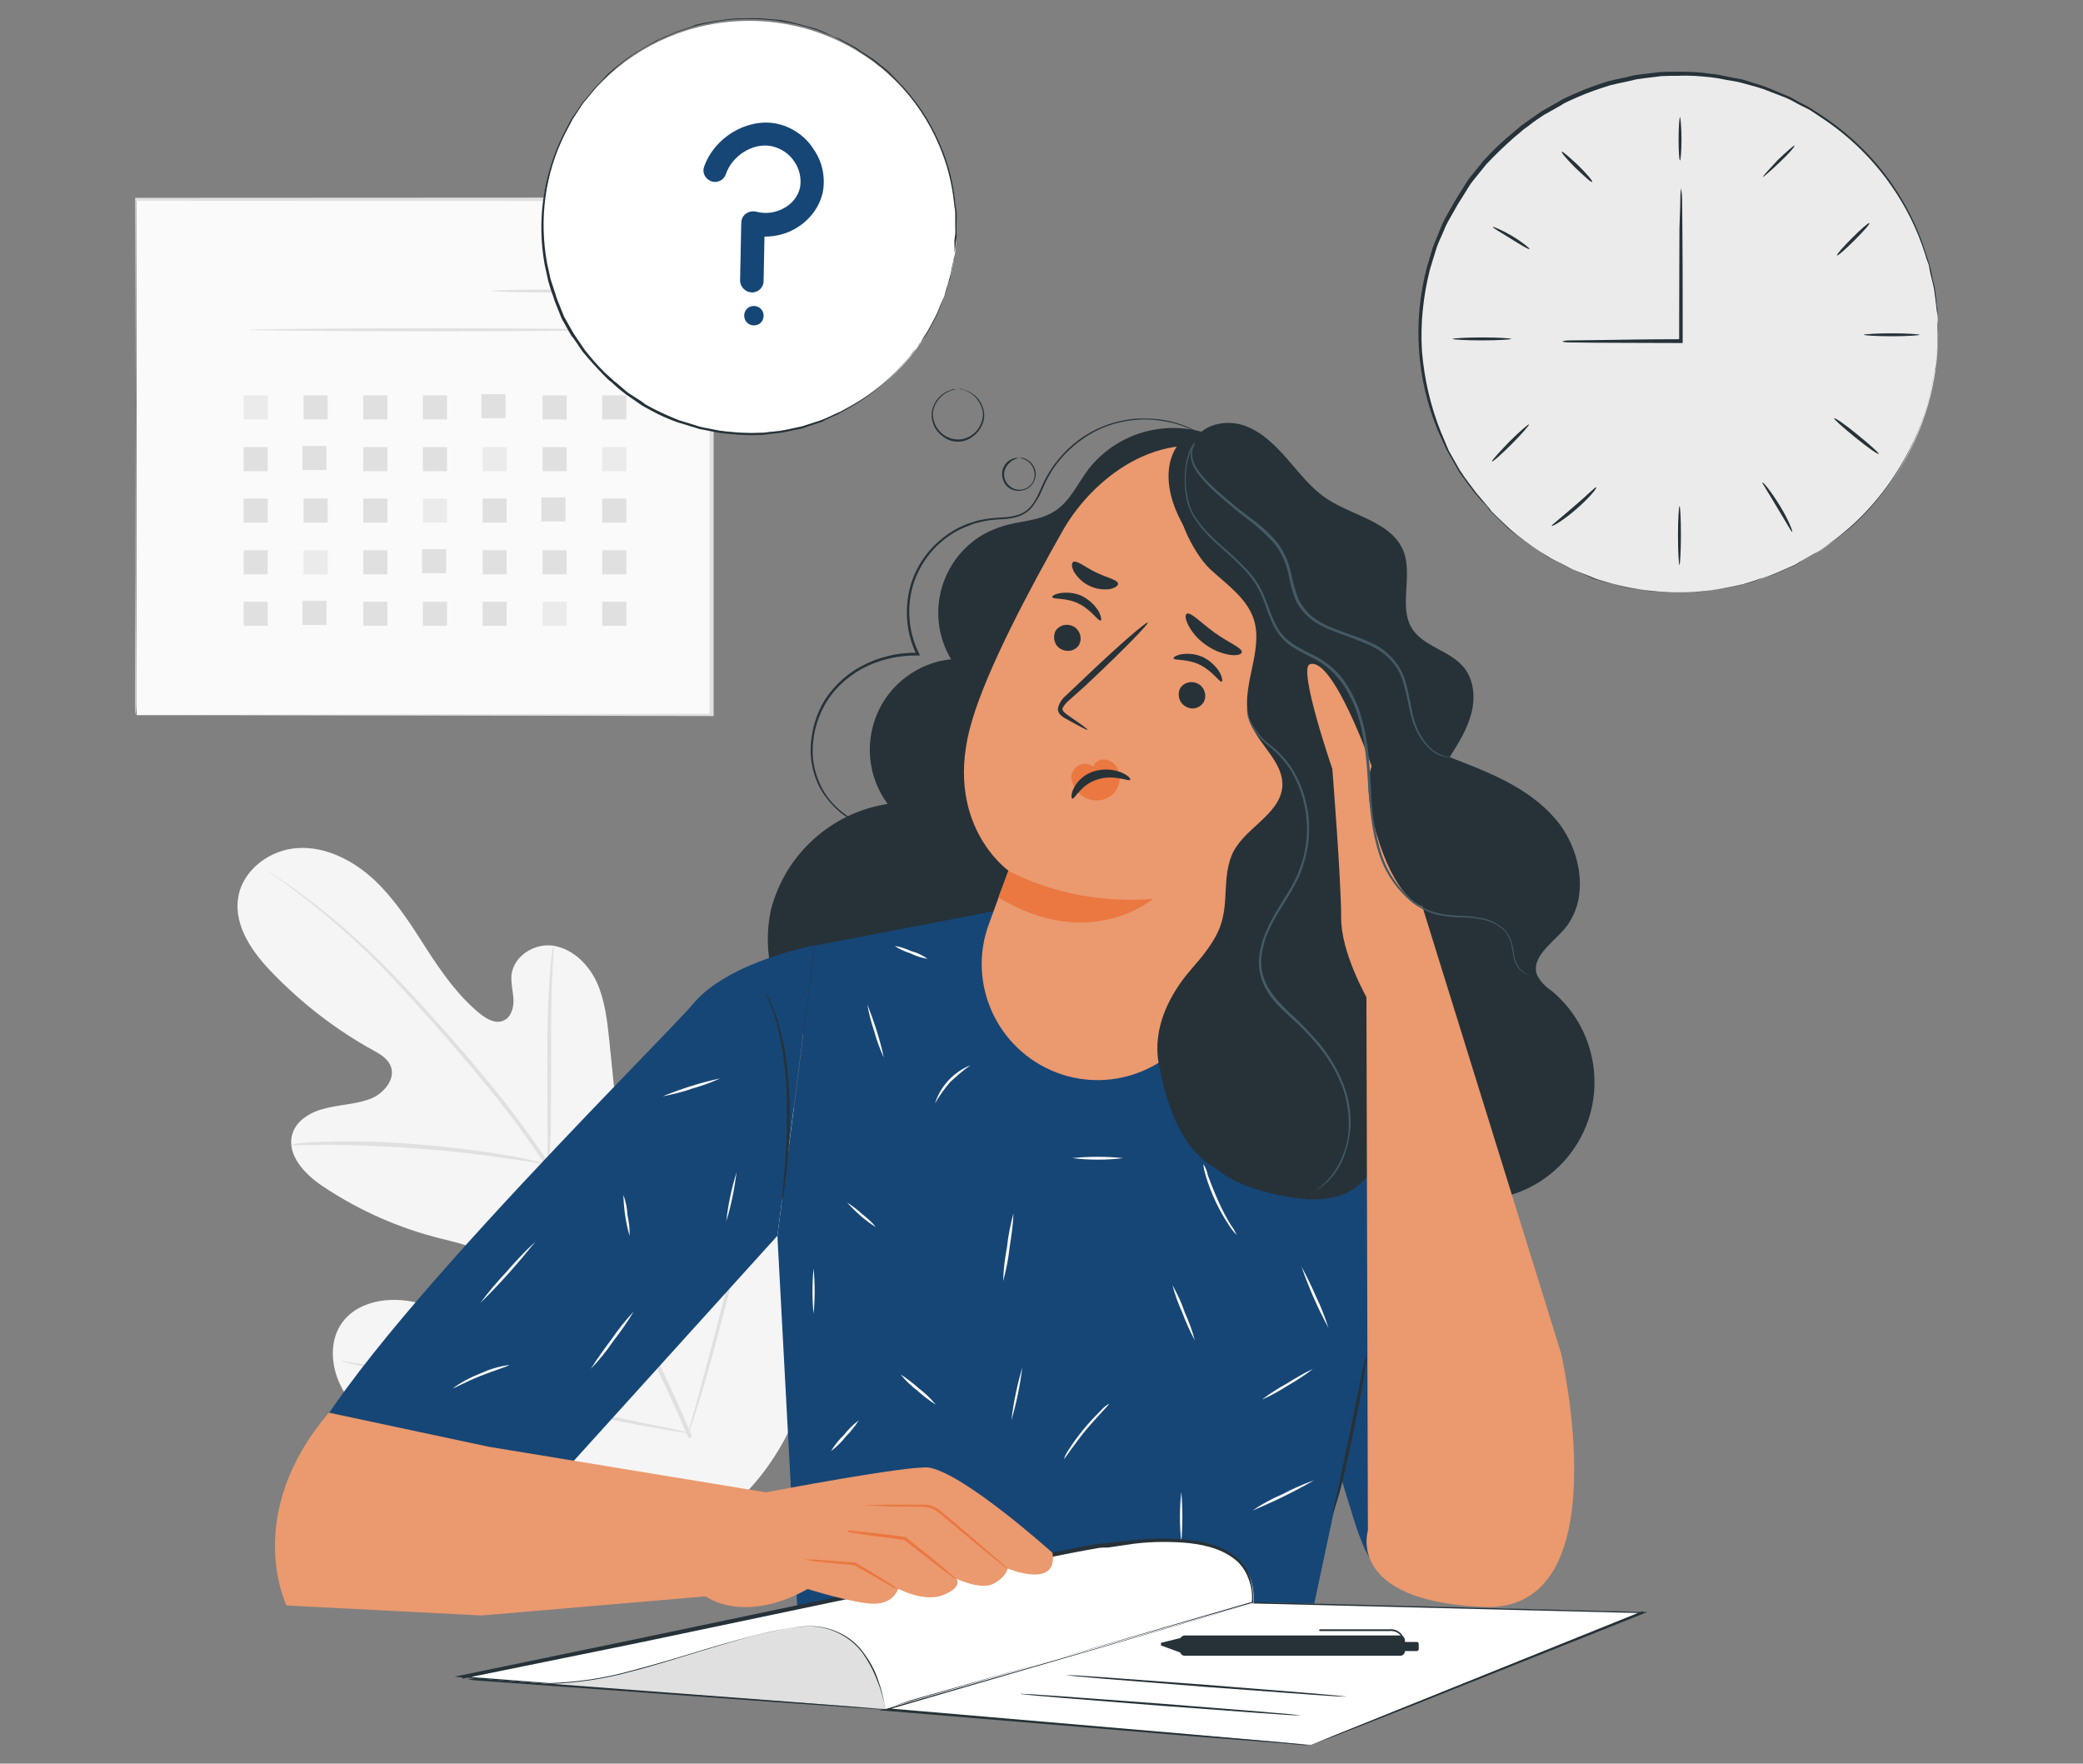 <?xml version="1.0" encoding="UTF-8"?> <!-- Generator: Adobe Illustrator 23.1.0, SVG Export Plug-In . SVG Version: 6.00 Build 0) --> <svg xmlns="http://www.w3.org/2000/svg" xmlns:xlink="http://www.w3.org/1999/xlink" id="Слой_1" x="0px" y="0px" viewBox="0 0 708.7 600" style="enable-background:new 0 0 708.7 600;" xml:space="preserve"><rect x="0" y="0" width="708.7" height="600" fill="#808080" stroke="none"/> <style type="text/css"> .st0{fill:#F5F5F5;} .st1{fill:#E0E0E0;} .st2{fill:#FAFAFA;} .st3{fill:#EBEBEB;} .st4{fill:#FFFFFF;} .st5{fill:#164676;} .st6{fill:#263238;} .st7{fill:#EB996E;} .st8{fill:#EB7741;} .st9{fill:#455A64;} </style> <g id="freepik--background-complete--inject-7"> <path class="st0" d="M248.4,513c-20.2,9.9-40.1,10.2-62.2,5.1c-22.1-5.1-42.4-17-59-32.6c-4.7-4.4-9.3-9.4-11.9-15.4 c-2.6-6-3-13.3,0.3-18.9c5.1-8.6,16.8-10.4,26.4-8c5.1,1.3,10,3.7,15.3,4s11.2-1.8,13-6.8c1.8-5-1.2-10.7-5.5-13.7s-9.7-4-14.7-5.3 c-14.2-3.5-27.8-9.5-40.1-17.7c-6.1-4-12.5-10.6-10.6-17.7c1.4-5.1,6.8-8,12-9.1c5.1-1.2,10.6-1.3,15.4-3.4c4.2-2,8-6.8,6-11.1 c-1-2.3-3.5-3.8-5.7-5c-12.7-7-24.1-15.8-34.2-26.2c-6.8-6.9-13.3-15.9-11.9-25.6c1.4-9.7,11-16.7,20.6-17.1 c9.5-0.5,18.9,4.4,26,11.1c7,6.7,12.3,15,17.5,23.2c5.3,8.2,11,16.3,18.5,22.3c2.2,1.7,5.1,3.3,7.7,2.1c2.5-1,3.5-4.3,3.4-7 c-0.1-2.7-0.9-5.6-0.7-8.4c0.7-6.7,8.1-11.2,14.6-10s11.7,6.4,14.5,12.5c2.7,6.1,3.5,12.9,4.2,19.7c1.3,12.4,2.5,24.9,3.8,37.3 c0.7,6.7,2.2,14.6,8.4,17.2c4.4,1.8,9.7,0,13.6-2.7c6.1-4.2,11.1-9.9,14.1-16.7c2.2-5.1,3.8-11.1,8.5-14c5.7-3.5,13.6-0.3,17.4,5.3 c3.8,5.5,3.8,12.7,4.8,19.3C283.3,439.7,280.3,485.2,248.4,513"></path> <path class="st1" d="M234.3,489.4c-9-21.1-19.3-41.8-30.7-61.7l-8.9-15.8c-2.9-5.2-5.7-10.3-8.9-15.1c-6-9.3-12.5-18.1-19.6-26.7 c-6.7-8.2-13.2-15.8-19.4-22.8c-6.3-7-12.1-13.4-17.7-19.2c-8.9-9-18.4-17.2-28.4-24.8c-3.5-2.7-6.4-4.7-8.2-6l-2.2-1.6 c-0.3-0.1-0.5-0.4-0.8-0.5c0.3,0.1,0.5,0.3,0.8,0.5l2.2,1.4c2,1.3,4.8,3.3,8.5,5.9c10.2,7.4,19.8,15.7,28.7,24.5 c5.7,5.6,11.6,12,17.9,19s12.9,14.6,19.6,22.8c7,8.6,13.6,17.5,19.7,26.7c3.1,4.8,6,10,9,15.1l8.9,15.8 c11.4,20,21.7,40.6,30.7,61.8"></path> <path class="st1" d="M186.3,393.2c0-2.1,0-4.8,0-8c0-7-0.1-16-0.1-26.4c0-10.3,0.3-19.6,0.8-26.4c0.3-3.4,0.5-6.1,0.8-8 c0-1,0.3-2,0.5-2.9c0.1,0.9,0.1,2,0,2.9c-0.1,1.8-0.3,4.6-0.4,8c-0.4,6.7-0.4,16-0.4,26.4c0,10.3,0,19.6-0.1,26.4 c-0.1,3.4-0.3,6.1-0.4,8c0,1-0.1,2-0.4,2.9C186.4,395.2,186.3,394.3,186.3,393.2z"></path> <path class="st1" d="M102.5,388.9c2.2-0.3,5.5-0.4,9.4-0.5c10.4-0.3,20.7,0.1,31.1,1c12.1,1,23.1,2.5,30.9,3.9c3.9,0.7,7,1.4,9.3,2 c1.2,0.3,2.2,0.5,3.3,0.9c-1.2,0-2.3-0.3-3.4-0.5c-2.2-0.4-5.3-0.9-9.3-1.4c-7.8-1.2-18.8-2.6-30.9-3.5 c-12.1-0.9-23.1-1.3-31.1-1.3c-3.9,0-7.2,0.1-9.4,0.1c-1.2,0.1-2.3,0.1-3.5,0C100.1,389.2,101.3,388.9,102.5,388.9z"></path> <path class="st1" d="M234.4,486.3l0.9-3.3c0.9-3,2.1-7.2,3.4-12.3c2.9-10.3,6.5-24.7,10.6-40.4c3.9-15.9,7.8-30.1,10.8-40.4 c1.6-5.1,2.9-9.3,3.8-12.1l1.2-3.3c0.1-0.4,0.3-0.8,0.5-1.2c0,0.4-0.1,0.8-0.3,1.2c-0.3,0.9-0.5,2-0.9,3.3c-0.9,3.1-2,7.2-3.4,12.3 c-2.9,10.3-6.5,24.7-10.6,40.6s-7.8,30.1-10.8,40.4c-1.6,5.1-2.9,9.3-3.8,12.1c-0.4,1.3-0.8,2.3-1.2,3.3c-0.1,0.4-0.3,0.8-0.5,1 C234.1,487,234.3,486.6,234.4,486.3z"></path> <path class="st1" d="M117.5,463.2l3.5,0.5c3,0.5,7.3,1.3,12.7,2.2c10.7,2,25.4,5.1,41.6,8.7c16.2,3.7,30.9,6.9,41.6,9.1l12.7,2.6 l3.4,0.8c0.4,0.1,0.8,0.1,1.2,0.4c-0.4,0-0.8,0-1.2-0.1l-3.5-0.5c-3-0.5-7.3-1.2-12.7-2.2c-10.7-2-25.4-5.1-41.6-8.7 c-16.2-3.7-30.9-6.9-41.6-9.1l-12.7-2.6l-3.4-0.8c-0.4,0-0.8-0.1-1.2-0.4C116.6,463,117.1,463,117.5,463.2z"></path> <rect x="46.5" y="67.9" class="st2" width="196" height="175.4"></rect> <path class="st1" d="M46.4,239.9c0-2.1,0-5.2,0-9.3c0-8.2-0.1-20.2-0.1-35.5c0-30.7-0.1-74.6-0.3-127.3v-0.5h0.4l196-0.1h0.4v0.5 c0,63.8,0,123.8,0,175.4v0.5h-0.5l-142.1-0.3l-39.9-0.1H49.8H47h-0.9c0,0,0.4,0,0.9,0h2.7h10.6l39.9-0.1l141.7-0.3l-0.5,0.5 c0-51.5,0-111.6,0-175.4l0.5,0.5l0,0L46,68.3l0.4-0.5c-0.1,52.7-0.3,96.4-0.3,127.1C46,210.2,46,222.3,46,230.5c0,4,0,7.3,0,9.4 s0,3.3,0,3.3S46.4,242,46.4,239.9z"></path> <path class="st1" d="M190.4,98.5c12.8,0,23.1,0.3,23.1,0.5c0,0.3-10.3,0.5-23.1,0.5s-23-0.3-23-0.5 C167.3,98.7,177.6,98.5,190.4,98.5z"></path> <path class="st1" d="M147.6,111.7c35,0,63.3,0.3,63.3,0.5s-28.3,0.5-63.3,0.5s-63.3-0.3-63.3-0.5S112.7,111.7,147.6,111.7z"></path> <rect x="204.9" y="134.5" class="st1" width="8.2" height="8.2"></rect> <rect x="184.6" y="134.5" class="st1" width="8.2" height="8.2"></rect> <rect x="163.8" y="134.1" class="st1" width="8.2" height="8.2"></rect> <rect x="143.9" y="134.5" class="st1" width="8.2" height="8.2"></rect> <rect x="123.6" y="134.5" class="st1" width="8.2" height="8.2"></rect> <rect x="103.3" y="134.5" class="st1" width="8.2" height="8.2"></rect> <rect x="82.9" y="134.5" class="st3" width="8.2" height="8.2"></rect> <rect x="204.9" y="152.1" class="st3" width="8.2" height="8.2"></rect> <rect x="184.6" y="152.1" class="st1" width="8.2" height="8.2"></rect> <rect x="164.2" y="152.1" class="st3" width="8.2" height="8.2"></rect> <rect x="143.9" y="152.1" class="st1" width="8.2" height="8.2"></rect> <rect x="123.6" y="152.1" class="st1" width="8.2" height="8.2"></rect> <rect x="102.9" y="151.7" class="st1" width="8.2" height="8.2"></rect> <rect x="82.9" y="152.1" class="st1" width="8.2" height="8.2"></rect> <rect x="204.9" y="169.6" class="st1" width="8.2" height="8.2"></rect> <rect x="184.2" y="169.2" class="st1" width="8.2" height="8.2"></rect> <rect x="164.2" y="169.6" class="st1" width="8.2" height="8.2"></rect> <rect x="143.9" y="169.6" class="st3" width="8.2" height="8.2"></rect> <rect x="123.6" y="169.6" class="st1" width="8.2" height="8.2"></rect> <rect x="103.3" y="169.6" class="st1" width="8.2" height="8.2"></rect> <rect x="82.9" y="169.6" class="st1" width="8.2" height="8.2"></rect> <rect x="204.9" y="187.2" class="st1" width="8.2" height="8.2"></rect> <rect x="184.6" y="187.2" class="st1" width="8.2" height="8.2"></rect> <rect x="164.2" y="187.2" class="st1" width="8.2" height="8.2"></rect> <rect x="143.6" y="186.8" class="st1" width="8.2" height="8.2"></rect> <rect x="123.6" y="187.2" class="st1" width="8.2" height="8.2"></rect> <rect x="103.3" y="187.2" class="st3" width="8.2" height="8.2"></rect> <rect x="82.9" y="187.2" class="st1" width="8.2" height="8.2"></rect> <rect x="204.9" y="204.7" class="st1" width="8.2" height="8.2"></rect> <rect x="184.6" y="204.7" class="st3" width="8.2" height="8.2"></rect> <rect x="164.2" y="204.7" class="st1" width="8.2" height="8.2"></rect> <rect x="143.9" y="204.7" class="st1" width="8.2" height="8.2"></rect> <rect x="123.6" y="204.7" class="st1" width="8.2" height="8.2"></rect> <rect x="102.9" y="204.4" class="st1" width="8.2" height="8.2"></rect> <rect x="82.9" y="204.7" class="st1" width="8.2" height="8.2"></rect> </g> <g id="freepik--speech-bubble--inject-7"> <ellipse class="st4" cx="254.9" cy="77.2" rx="70.6" ry="70.1"></ellipse> <path class="st5" d="M254,99c-1.3-0.7-2.2-2.1-2.2-3.5l0.4-19.7c0-2.2,1.8-3.9,4-3.9c0.4,0,0.7,0,1,0.1c3.3,0.9,6.8,0.4,9.7-1.3 c2.6-1.4,4.6-3.9,5.3-6.9c0.5-3-0.1-6.1-1.8-8.6c-1.8-2.9-4.7-4.8-8-5.5c-6.3-1.2-13.4,3.3-15.5,9.7c-0.8,2.1-3.1,3-5.1,2.2 c-1.8-0.8-2.9-2.7-2.3-4.7c3.4-10,14.4-16.7,24.4-14.9c5.3,1,10.2,4.3,13,8.9c3,4.3,4,9.7,3,14.7c-1.2,5.1-4.6,9.4-9,12 c-3.3,2-7,2.9-10.8,2.9l-0.3,15.1c0,2.2-1.8,3.9-4,3.9C255,99.4,254.5,99.3,254,99z"></path> <path class="st5" d="M256.5,104.1c1.8,0,3.3,1.4,3.3,3.3s-1.4,3.3-3.3,3.3c-1.8,0-3.3-1.4-3.3-3.3S254.6,104.1,256.5,104.1z"></path> <path class="st6" d="M325.1,132.4c-0.3,0-0.4,0-0.7,0c-0.3,0-0.7,0.1-0.9,0.3c-3.3,1-5.7,3.7-6.4,7c-0.3,1.6-0.1,3.1,0.5,4.7 s1.7,3,3.1,4c3,2.5,7.4,2.5,10.4,0c1.4-1,2.5-2.5,3.1-4c0.7-1.4,0.8-3.1,0.5-4.7c-0.7-3.4-3.1-6-6.4-7c-0.3-0.1-0.7-0.1-0.9-0.3 c-0.3,0-0.4-0.1-0.7-0.1c-0.4,0-0.5,0-0.5,0c0.7,0.1,1.4,0.3,2.1,0.5c1.8,0.7,3.4,1.8,4.4,3.4c0.8,1,1.3,2.2,1.6,3.5 c0.3,1.4,0.1,3-0.5,4.3c-0.9,2.3-2.6,4-5,5c-4.3,1.6-9.1-0.7-10.8-5c-0.5-1.3-0.8-2.9-0.5-4.3c0.3-1.3,0.8-2.5,1.6-3.5 c1.2-1.6,2.6-2.6,4.4-3.3c1.3-0.5,2.1-0.5,2.1-0.5C325.6,132.4,325.3,132.4,325.1,132.4z"></path> <path class="st6" d="M345,155.9c-1.2,0.4-2.3,1-3,2.1c-0.5,0.7-0.9,1.6-1,2.3c-0.1,1-0.1,2.1,0.3,3c0.5,1.6,1.8,2.9,3.4,3.4 c3,1,6.3-0.5,7.3-3.4c0.4-0.9,0.5-2,0.3-3c-0.4-2.1-2.1-3.9-4-4.4c-0.4-0.1-0.9-0.3-1.3-0.1c0,0,0.5,0.1,1.3,0.4 c1.2,0.4,2.1,1.2,2.7,2.1c1,1.4,1.3,3.3,0.7,5c-0.5,1.4-1.7,2.5-3,3c-2.7,1-5.6-0.4-6.7-3c-0.7-1.6-0.4-3.5,0.7-5 c0.7-0.9,1.6-1.7,2.7-2.1c0.8-0.3,1.3-0.4,1.3-0.4C346,155.8,345.4,155.8,345,155.9z"></path> <path class="st6" d="M324.8,85.8c0.1-0.7,0.3-1.8,0.4-3.3c0.1-0.8,0.3-1.6,0.3-2.5c0-0.9,0-2,0-3c0-1,0-2.2,0-3.5 c0-0.7,0-1.3-0.1-2c-0.1-0.7-0.3-1.3-0.3-2.1c-0.7-6.8-2.3-13.4-5-19.7c-3.5-8.4-8.5-15.9-14.9-22.4l-2.6-2.7c-0.9-0.9-2-1.7-3-2.5 l-1.6-1.3c-0.5-0.4-1-0.8-1.7-1.2l-3.4-2.2l-1.7-1.2l-1.8-1l-3.8-2c-1.3-0.5-2.6-1-3.9-1.7l-2-0.9c-0.4-0.1-0.7-0.3-1-0.4l-1-0.4 C274.8,9,272,8.2,269,7.5c-1.4-0.3-3-0.7-4.6-0.8l-4.7-0.4c-0.8-0.1-1.6-0.1-2.3-0.1H255c-1.7,0.1-3.3,0-5,0.1 c-3.3,0.3-6.5,0.8-9.8,1.4l-2.5,0.5l-1.2,0.3L235.4,9l-5,1.7c-1.6,0.7-3.1,1.3-4.7,2c-0.8,0.4-1.6,0.7-2.3,1l-2.2,1.3 c-3.1,1.7-6,3.5-8.9,5.6l-4.2,3.4l-1,0.9l-0.9,0.9l-1.8,2l-2,2l-1.7,2.1l-1.7,2.1l-0.9,1l-0.8,1.2c-1,1.6-2.1,3-3.1,4.6l-2.6,5 c-6.8,13.7-9,29.2-6.3,44.2l1.2,5.5c0.5,1.8,1,3.5,1.7,5.3l0.4,1.3l0.5,1.3l1,2.5l1,2.5l1.3,2.3l1.3,2.3l0.7,1.2l0.8,1l3,4.4 c2.2,2.7,4.6,5.3,7,7.8l1.8,1.8c0.7,0.5,1.3,1,2,1.7c1.3,1.2,2.6,2.2,4,3.3l4.2,2.9l1,0.7c0.4,0.3,0.8,0.4,1.2,0.7l2.2,1.2 c2.9,1.6,5.9,2.9,9,4c1.6,0.5,3.1,0.9,4.6,1.4l2.3,0.7c0.7,0.3,1.6,0.3,2.3,0.5l4.6,0.9c1.6,0.3,3.1,0.3,4.6,0.5c3,0.3,6,0.4,9,0.3 h1c0.4,0,0.8-0.1,1-0.1l2.2-0.3c1.4-0.1,2.9-0.3,4.3-0.5l4.2-0.9l2.1-0.4l2-0.7l3.9-1.3c0.7-0.1,1.3-0.4,1.8-0.8l1.8-0.8 c1.2-0.7,2.5-1,3.5-1.7l3.3-1.8c7.8-4.4,14.9-10.4,20.5-17.5c0.7-0.8,1.3-1.6,1.8-2.2c0.5-0.8,1.2-1.6,1.7-2.3l1.6-2.2 c0.3-0.4,0.5-0.8,0.8-1.2c0.3-0.4,0.4-0.8,0.7-1.2l2.3-4.3c0.7-1.4,1.2-2.7,1.7-4l0.8-2c0.3-0.7,0.5-1.2,0.7-1.8l1-3.3 c0.3-1,0.7-2,0.8-2.9c0.1-0.9,0.3-1.7,0.5-2.5c0.3-1.4,0.4-2.5,0.7-3.3c0.1-0.8,0.1-1.2,0.1-1.2s-0.1,0.4-0.3,1.2 c-0.1,0.8-0.4,1.8-0.7,3.3l-0.5,2.5c-0.3,0.9-0.5,1.8-0.8,2.9c-0.4,1-0.7,2.1-1,3.3c-0.1,0.7-0.4,1.2-0.7,1.8 c-0.3,0.7-0.5,1.2-0.8,1.8c-0.5,1.3-1,2.6-1.7,4l-2.3,4.3c-0.3,0.4-0.4,0.8-0.7,1.2c-0.3,0.4-0.5,0.8-0.8,1.2l-1.4,2.3 c-0.7,0.7-1,1.6-1.7,2.3s-1.2,1.4-1.8,2.2c-5.6,7-12.7,12.9-20.5,17.2l-3.3,1.8c-1.2,0.5-2.3,1-3.5,1.6l-1.8,0.8 c-0.7,0.3-1.2,0.5-1.8,0.7l-3.8,1.2l-2,0.7l-2.1,0.4l-4,0.9c-1.4,0.3-2.9,0.4-4.3,0.5l-2.2,0.3c-0.4,0.1-0.8,0.1-1,0.1h-1 c-3,0.1-6,0-8.9-0.3c-1.6-0.1-3-0.3-4.6-0.5l-4.6-0.9c-0.8-0.1-1.6-0.3-2.3-0.5l-2.2-0.7c-1.6-0.5-3-0.9-4.6-1.4 c-3-1.2-6-2.5-8.9-4l-2.2-1.2c-0.4-0.3-0.8-0.4-1-0.7l-1-0.7l-4.2-2.7c-1.3-1-2.6-2.2-3.9-3.3c-0.7-0.5-1.3-1-2-1.7l-2-1.8 c-2.5-2.5-4.8-5.1-6.9-7.8l-3-4.4l-0.8-1.2l-0.7-1.2l-1.3-2.3l-1.3-2.3l-1-2.5l-1-2.5l-0.5-1.3l-0.4-1.3l-1.7-5.2 c-0.4-1.8-0.8-3.7-1.2-5.5c-2.7-14.9-0.7-30.3,6.1-43.8l2.6-5l3-4.6c0.3-0.4,0.5-0.8,0.8-1.2l0.9-1l1.7-2.1l1.7-2.1l2-2l1.8-1.8 c0.4-0.3,0.7-0.7,0.9-0.9l1-0.9c1.3-1.2,2.7-2.3,4-3.4c2.9-2.1,5.7-3.9,8.9-5.6l2.2-1.2c0.7-0.4,1.6-0.7,2.3-1c1.6-0.7,3-1.4,4.7-2 l4.8-1.6l1.2-0.4l1.2-0.3l2.5-0.5c3.1-0.7,6.4-1.2,9.7-1.4c1.6-0.1,3.1-0.1,4.8-0.1h2.3c0.8,0,1.6,0.1,2.3,0.1l4.6,0.4 c1.6,0.3,3,0.5,4.4,0.8c2.9,0.5,5.9,1.3,8.6,2.2l1,0.3c0.4,0.1,0.7,0.3,1,0.4l2,0.8c1.3,0.5,2.7,1,3.9,1.7l3.7,2l1.8,1 c0.7,0.4,1.2,0.8,1.7,1.2l3.4,2.2c0.5,0.4,1.2,0.8,1.7,1.2l1.6,1.3c1,0.8,2.1,1.6,3,2.5l2.7,2.6c6.4,6.4,11.4,14,14.9,22.2 c2.7,6.3,4.4,12.9,5.1,19.7c0.1,0.7,0.1,1.4,0.3,2.1c0.1,0.7,0.1,1.3,0.1,2c0,1.2,0,2.3,0,3.5s0.1,2.1,0,3s-0.3,1.7-0.3,2.5 C324.8,84,324.7,85.2,324.8,85.8c-0.1,0.8-0.1,1.2-0.1,1.2S324.8,86.5,324.8,85.8z"></path> </g> <g id="freepik--character-2--inject-7"> <path class="st6" d="M281.6,359.2c12.7,8.7,28.8,10.8,44,9c15.7-1.8,31.3-8.1,41.9-19.8c9.7-10.7,14.1-24.9,18.4-38.6l41.5-133.5 l-13.2-27.5c-15.3-6.8-33.3-2.5-43.7,10.6c-3.9,5.1-6.5,11.4-12,14.7c-5,3.1-11.1,3.1-16.7,4.7c-2.6,0.8-5.1,1.8-7.4,3.1 c-14.7,8.7-19.6,27.7-10.8,42.4c-5.5,0.5-10.8,2.6-15.3,6c-13.6,10.2-16.4,29.5-6.3,43.2c-19.2,3-34.8,17.1-39.7,36 C258.3,328.2,265.8,347.8,281.6,359.2z"></path> <path class="st6" d="M303.4,282.3H302c-1.8,0-3.7-0.3-5.5-0.7c-2.9-0.7-5.6-1.8-8.1-3.4c-3.3-2.1-6.1-5-8.4-8.4 c-2.6-4-4-8.9-4.2-13.7c-0.1-5.6,1.2-11.2,3.8-16.2c3-5.5,7.6-10,13-13c6-3.3,12.8-5,19.7-4.8l-0.4,0.7c-3.7-7.4-4.3-16-2-24 c2.5-8.1,8-14.7,15.4-18.8c1.7-0.9,3.5-1.8,5.5-2.3c1.8-0.7,3.8-1,5.7-1.3c3.8-0.5,7.6-0.1,11-1.7c3.3-1.4,5-4.8,6.4-8 c1.3-3.1,2.9-6.1,5-8.9c3.7-5,8.4-8.9,13.8-11.6c4.6-2.2,9.4-3.5,14.5-3.8c3.8-0.1,7.6,0.1,11.2,1c2.3,0.5,4.6,1.4,6.7,2.3 c0.8,0.4,1.3,0.7,1.7,0.9c0.1,0.1,0.4,0.3,0.5,0.4c-0.3,0-0.4-0.1-0.7-0.3c-0.4-0.1-0.9-0.5-1.7-0.8c-2.2-0.9-4.4-1.7-6.7-2.2 c-3.7-0.8-7.4-1.2-11.1-0.9c-5,0.3-9.8,1.6-14.2,3.8c-5.3,2.7-10,6.7-13.6,11.5c-2,2.7-3.5,5.6-4.8,8.7c-0.7,1.7-1.6,3.3-2.6,4.7 c-1,1.6-2.5,2.9-4.2,3.7c-3.5,1.7-7.4,1.3-11.1,1.8c-1.8,0.3-3.8,0.7-5.6,1.3c-1.8,0.7-3.7,1.4-5.3,2.3c-7.2,3.9-12.5,10.4-15,18.3 c-2.3,7.7-1.7,16,2,23.4l0.3,0.7h-0.7c-6.7-0.1-13.3,1.4-19.2,4.6c-5.3,3-9.9,7.3-12.8,12.8c-2.6,4.8-3.9,10.3-3.8,15.8 c0.1,4.7,1.6,9.4,4,13.4c2.1,3.3,4.8,6,8.1,8.2c2.5,1.6,5.1,2.7,8,3.5c2.3,0.7,4.8,0.9,7.3,0.8L303.4,282.3z"></path> <path class="st5" d="M465.1,412.8l-19.7,45.8c4,20.1,9.3,39.8,15.5,59.2c2.1,6.4,4.4,13,9.4,17.7L465.1,412.8z"></path> <polygon class="st5" points="264.5,420.5 271.3,547.7 446.7,547.7 468.3,446.1 471,347.3 344.9,308.7 277.2,321.7 "></polygon> <path class="st5" d="M264.5,420.4l-69.2,76.5l-95,7.2c5.6-33.3,123.7-148.5,135.7-162.8c12-14.2,41.1-19.7,41.1-19.7L264.5,420.4z"></path> <path class="st6" d="M266.1,406.4c0.3-1.8,0.5-4.4,0.8-7.7c0.8-8.5,1-17,0.8-25.4c-0.1-4.7-0.5-9.3-1.2-14 c-0.5-3.8-1.3-7.4-2.2-11.2l-0.7-2.2c-0.3-0.7-0.5-1.3-0.7-2c-0.4-1.2-0.8-2.2-1.2-3.1c-0.4-0.9-0.8-1.7-1-2.6 c0.5,0.8,0.9,1.7,1.3,2.5c0.5,1,0.9,2.1,1.3,3.1l0.8,2l0.7,2.2c1,3.7,2,7.4,2.5,11.2c0.7,4.7,1,9.3,1.3,14c0.3,8.5,0,17-1,25.4 c-0.4,3.3-0.8,5.9-1,7.7c-0.1,0.9-0.3,1.8-0.5,2.7C266,408.2,266,407.3,266.1,406.4z"></path> <path class="st6" d="M464.8,463.8c-0.3,1.4-0.5,3.4-0.9,5.7c-0.9,4.8-2.1,11.6-3.7,19c-1.6,7.4-3,14.1-4.3,18.8 c-0.7,2.3-1.2,4.3-1.7,5.6c-0.1,0.7-0.4,1.3-0.8,2c0.1-0.7,0.3-1.4,0.4-2.1c0.4-1.6,0.8-3.4,1.3-5.7c1-4.8,2.5-11.6,4-18.9 c1.4-7.3,2.9-13.8,3.8-18.9c0.5-2.3,0.9-4.2,1.2-5.7c0.1-0.7,0.3-1.4,0.5-2.1C465.1,462.4,465,463.2,464.8,463.8z"></path> <path class="st2" d="M342.6,424.3c0.4-3.9,1.2-7.7,2.2-11.5c-0.1,3.9-0.7,7.7-1.3,11.6c-0.4,3.9-1.2,7.7-2.2,11.5 C341.4,431.8,341.9,428.1,342.6,424.3z"></path> <path class="st2" d="M402.3,446.7c-1.4-3.1-2.6-6.3-3.4-9.5c1.7,3,3.1,6,4.2,9.3c1.4,3.1,2.6,6.3,3.4,9.5 C404.9,453,403.5,449.9,402.3,446.7z"></path> <path class="st2" d="M363.6,493.2c1.6-2.5,3.3-4.8,5.1-7c1.8-2.2,3.8-4.3,5.9-6.4c0.8-0.9,1.7-1.7,2.7-2.2c0.3,0.1-3.7,4-8,9.1 c-4.2,5.2-7.2,9.8-7.3,9.7C362.3,495.3,362.9,494.2,363.6,493.2z"></path> <path class="st2" d="M312.7,472.4c2.1,1.6,4,3.4,5.7,5.5c-2.2-1.4-4.3-3-6.3-4.8c-2.1-1.6-4-3.4-5.7-5.5 C308.6,469,310.7,470.6,312.7,472.4z"></path> <path class="st2" d="M436.4,508.3c3.4-1.8,7-3.4,10.7-4.7c-6.8,3.9-13.7,7.3-21,10.3C429.3,511.7,432.7,509.9,436.4,508.3z"></path> <path class="st2" d="M293.4,413.1c1.7,1.3,3.3,2.7,4.6,4.4c-3.7-2.3-6.9-5.2-9.8-8.4C290.1,410.3,291.8,411.6,293.4,413.1z"></path> <path class="st2" d="M297.4,350.8c-1-3-1.8-6-2.3-9.1c2.3,5.9,4.3,11.9,5.6,18.1C299.4,357,298.3,354,297.4,350.8z"></path> <path class="st2" d="M382.2,394c-5.7,0.7-11.6,0.7-17.4,0C370.5,393.4,376.4,393.4,382.2,394z"></path> <path class="st2" d="M442.8,430.9c1.8,3.3,3.5,6.8,5,10.3c1.7,3.4,3,7,4.2,10.6C448.3,445,445.3,438.1,442.8,430.9z"></path> <path class="st2" d="M250.6,398.8c-0.7,5.6-1.8,11.2-3.5,16.7C247.7,409.9,248.9,404.3,250.6,398.8z"></path> <path class="st2" d="M225.4,373c6.4-2.6,12.9-4.7,19.6-6.1c-3.1,1.4-6.4,2.6-9.7,3.5C232.1,371.6,228.8,372.3,225.4,373L225.4,373z "></path> <path class="st2" d="M214.2,420.5c-1.3-4.6-2-9.3-2.1-14c0.8,2.2,1.3,4.6,1.4,6.9C214,415.7,214.3,418,214.2,420.5L214.2,420.5z"></path> <path class="st2" d="M172.4,432.6c3-3.5,6.3-7,9.8-10.2c-5.9,7.3-12.1,14.4-18.8,20.9C166.2,439.5,169.2,436,172.4,432.6z"></path> <path class="st2" d="M208,455.7c2.3-3.4,4.8-6.5,7.6-9.5c-2.1,3.5-4.4,6.8-6.9,10c-2.3,3.4-4.8,6.5-7.7,9.5 C203.2,462.2,205.6,458.9,208,455.7z"></path> <path class="st2" d="M163.3,467.3c3.1-1.4,6.5-2.5,9.9-2.9c0.1,0.3-4.4,1.6-9.7,3.7s-9.3,4.4-9.4,4.2 C157,470.2,160,468.6,163.3,467.3z"></path> <path class="st2" d="M401.9,507.5c0.5,5.7,0.5,11.5,0,17.2C401.3,519,401.3,513.3,401.9,507.5z"></path> <path class="st2" d="M287.1,488.2c1.4-1.8,3.1-3.5,5.1-5c-1.3,2-2.7,3.8-4.4,5.5c-1.4,1.8-3.1,3.5-5.1,5 C284,491.6,285.4,489.8,287.1,488.2z"></path> <path class="st2" d="M276.8,431.5c0.5,5.2,0.5,10.4,0,15.5C276.3,441.9,276.3,436.7,276.8,431.5z"></path> <path class="st2" d="M347.8,465.2c-0.7,6.1-2,12.1-3.7,18.1C344.8,477.1,346.1,471.1,347.8,465.2z"></path> <path class="st2" d="M437.8,470.7c2.9-1.8,5.7-3.5,8.9-5c-2.6,2.1-5.5,3.9-8.4,5.6c-2.9,1.8-5.7,3.5-8.9,4.8 C432.1,474.1,434.8,472.3,437.8,470.7z"></path> <path class="st2" d="M410.9,399.7c0.8,2.2,2,5.3,3.5,8.7s3.1,6.3,4.4,8.4c0.8,1,1.4,2.2,2,3.4c-0.9-0.9-1.8-2-2.5-3.1 c-3.5-5.2-6.3-11.1-8.1-17.2c-0.4-1.3-0.7-2.6-0.8-3.9C410.2,397.3,410.7,398.4,410.9,399.7z"></path> <path class="st2" d="M330.2,362.4c-2.5,1.7-4.7,3.7-6.9,5.7c-2,2.3-3.7,4.7-5.2,7.3C320,369.5,324.4,364.7,330.2,362.4z"></path> <path class="st2" d="M310.1,323.6c2,0.5,3.8,1.4,5.5,2.6c-2-0.3-3.9-0.9-5.7-1.8c-2-0.7-3.8-1.4-5.5-2.6 C306.3,322.1,308.3,322.8,310.1,323.6z"></path> <path class="st7" d="M336.4,314.5c-7.4,20.2,2.9,42.7,23.1,50.4l0,0c19.4,7.4,41.4-1.7,50-20.7l54-120.3 c18.4-44.6-40.3-68.1-40.3-68.1c-26-12.7-50.6,5.6-61.5,24.5c-11.9,21-25.7,47.1-30.9,64.6c-10.7,35.1,12.3,51.3,12.3,51.3 L336.4,314.5z"></path> <path class="st6" d="M359.1,214.7c1.3-2.1,3.9-2.7,6.1-1.6c2.2,1.2,3.1,3.9,2,6.1v0.1c-1.3,2.1-3.9,2.7-6.1,1.6 C358.9,219.8,358,217.1,359.1,214.7L359.1,214.7z"></path> <path class="st6" d="M360.6,201.8c2.6-0.4,5.2-0.1,7.6,1c2.3,1.2,4.3,3,5.6,5.2c0.9,1.7,1,3,0.7,3.1c-0.8,0.4-3-3.5-7.4-5.7 c-4.4-2.2-8.7-1.4-9-2.2C357.7,202.9,358.6,202.2,360.6,201.8z"></path> <path class="st6" d="M401.5,234.2c1.3-2.1,3.9-2.7,6.1-1.6c2.2,1.2,3.1,3.9,2,6.1c0,0,0,0,0,0.1c-1.3,2.1-3.9,2.9-6.1,1.6 C401.3,239.3,400.4,236.5,401.5,234.2C401.5,234.3,401.5,234.2,401.5,234.2z"></path> <path class="st6" d="M401.8,222.6c2.6-0.4,5.2-0.1,7.6,1c2.3,1.2,4.3,3,5.6,5.2c0.9,1.7,1,3,0.7,3.1c-0.8,0.3-3-3.5-7.4-5.7 c-4.4-2.2-8.7-1.4-9-2.2C399.1,223.7,400,223,401.8,222.6z"></path> <path class="st6" d="M362.8,244.6c-0.7-0.3-1.3-0.8-1.8-1.2c-0.8-0.7-1.2-1.6-1-2.6c0.4-1.7,1.4-3.1,2.7-4.2l7.6-7.2 c10.7-10.2,19.8-18,20.2-17.6s-8,9-18.8,19.2c-2.6,2.5-5.2,4.8-7.7,7c-1.2,1-2.2,2.2-2.5,3c-0.1,0.9,0.8,1.6,1.8,2.3 c4.2,2.9,6.8,4.7,6.7,5C370,248.5,367.2,247.1,362.8,244.6z"></path> <path class="st8" d="M339.7,305.3c31.1,18.9,52.6,0.5,52.6,0.5c-17,1.4-34.1-1.8-49.2-9.5L339.7,305.3z"></path> <path class="st8" d="M364.4,263.1c-0.1,3.4,1.7,6.5,4.6,8.2c3,1.6,6.8,1.3,9.4-0.9c2.5-2.3,3.3-6,1.7-9.1c-0.8-1.6-2.3-2.6-4-2.9 c-1.8-0.3-3.5,0.8-4.2,2.5c-0.9-0.8-2.1-1.2-3.4-1c-2.3,0.3-4.2,2.5-3.9,4.8"></path> <path class="st6" d="M365.4,268c1.4-2.7,3.9-4.7,6.8-5.6c3-0.9,6.3-0.8,9.3,0.4c2.2,0.9,3.3,2.1,3,2.5c-0.4,0.7-5.5-2-11.2-0.1 c-5.7,1.8-7.7,6.9-8.5,6.5C364.4,271.4,364.4,269.9,365.4,268z"></path> <path class="st6" d="M418.5,222.8c-3-0.5-5.7-1.6-8.2-3.4c-2.5-1.7-4.6-4-6-6.7c-1-2.1-1.2-3.5-0.5-3.9c1.3-0.7,4.7,3,9.4,6.4 s9.5,5.2,9.3,6.7C422.3,222.7,420.9,223.1,418.5,222.8z"></path> <path class="st6" d="M377.7,200.4c-5,0.7-9.8-1.7-12.3-5.9c-0.9-1.7-0.8-2.9-0.3-3.3c1.3-0.7,4,1.7,7.7,3.5 c3.7,1.8,7.3,2.5,7.6,3.8C380.5,199.2,379.5,200,377.7,200.4z"></path> <path class="st6" d="M402.2,368.3c-0.7,10.3,2.6,21.1,10.2,28.1c6.1,5.7,14.6,8.5,22.8,10.2c7.3,1.6,15,2.3,21.9-0.3 s12.4-10.2,10.8-17.4c2.3,3.9,5.3,7.4,8.9,10.3c17.2,14.1,42.5,11.5,56.6-5.6c14.1-17.2,11.5-42.5-5.6-56.6c-2-1.3-3.7-3.1-4.8-5.2 c-2.3-5.7,4.6-10.6,8.7-15.1c9.5-10.3,6.5-27.7-2.6-38.2c-9.1-10.6-22.8-15.9-35.9-20.9c3-4.7,6-9.5,7.4-14.9 c1.4-5.3,0.9-11.6-2.7-15.8c-4.7-5.6-13.3-6.8-17.4-12.9c-4.8-7.6,0.3-18.1-3-26.5c-4-10-17.2-11.9-26.2-17.9 c-5.2-3.5-9.1-8.6-13.3-13.4s-8.9-9.5-14.9-11.5c-6-2-13.6-0.4-16.8,5l-5.3,1.3c-7.4,9.9-1.7,25.2,6.5,34.6 c6.5,7.6,17.6,12.1,20.2,21.8c2.3,8.5-2.9,17.9-0.3,26.4c3.3,10.3,16.7,14.5,20.6,24.5c3.9,10.4-4.2,21.4-12.4,29 c-8.2,7.6-18.1,15.7-18.7,26.7c-0.3,4.4,1.2,8.9,0.5,13.3c-0.7,4.4-3.3,8.2-5.5,12.1C407,348.2,402.8,358,402.2,368.3z"></path> <path class="st6" d="M434.9,194.8l5,36.3l13.4,9.8l-2.2,36.8l-2.7,73.6l-34.6,46.2c-10.4-5.2-16.7-19.4-19.6-35.9 c-2.1-11.9,3.7-23.5,11.4-32.2c3.5-4,7.7-9.1,9.5-14.1c3-8.1,0.8-15.9,3.8-23.9c3.5-9.4,16.8-14,17.4-24c0.4-8.2-8.2-14.1-11-21.8 c-3.9-11.1,4.8-23.6,1.3-34.8c-2.3-7.3-9.3-12-14.9-17.2c-5.6-5.2-13.4-20.5-10.3-27.5L434.9,194.8z"></path> <path class="st7" d="M469.4,287.1c-6.4-19.3-2.7-26.4-2.7-26.4s-13.2-37.6-21.1-34.7c-4,1.6,7.7,35.6,7.7,35.6s3,37.6,3,50.6 c-0.1,11.7,8.6,27,8.6,27l0.5,181.5c0,0-7.7,24,39.3,26s26.4-86.4,26.4-86.4l-47.2-152C483.9,308.5,475.9,306.5,469.4,287.1z"></path> <path class="st9" d="M405.3,153.1c-0.9,2.1-1.4,4.3-1.7,6.5c-0.4,3.7-0.1,7.2,0.7,10.7c0.5,2.2,1.4,4.3,2.7,6.1 c1.4,2.1,3.1,4,5,5.9c3.8,3.8,8.5,7.3,12.7,12c2.2,2.3,4,5.2,5.3,8.2c1.3,3,2.3,6.4,3.8,9.5c0.8,1.6,1.7,3.1,2.9,4.4 s2.6,2.3,4.2,3.3c3.1,2,6.8,3.3,9.9,5.5c3.3,2.3,6,5.2,8,8.7c2.1,3.5,3.7,7.3,4.7,11.2c2.2,8,2.5,16,3,23.6 c0.1,7.4,1.3,14.7,3.5,21.8c2.1,6.4,5.9,12,11.1,16.2c2.3,1.8,5.1,3.3,8,3.9c2.7,0.7,5.5,0.9,8.2,1c2.6,0,5.1,0.4,7.6,0.9 c2.2,0.5,4.3,1.6,6.1,3c1.6,1.3,2.7,3,3.3,5.1c0.5,1.8,0.7,3.4,1,5c0.4,2.2,1.7,4.3,3.7,5.5c0.7,0.4,1.4,0.5,2.3,0.5 c-0.3,0-0.4,0-0.7,0c-0.7,0-1.2-0.1-1.8-0.4c-2.1-1.2-3.4-3.3-3.8-5.6c-0.4-1.6-0.5-3.1-1-5c-0.5-1.8-1.6-3.5-3.1-4.8 c-1.8-1.4-3.8-2.3-6-2.9c-2.5-0.5-5-0.8-7.6-0.8c-2.9,0-5.6-0.4-8.4-0.9c-3-0.8-5.7-2.2-8.2-4c-5.3-4.3-9.3-10-11.4-16.4 c-2.3-6.8-3.1-14.2-3.7-21.9c-0.5-7.7-0.9-15.8-3-23.5c-2.1-7.7-6.1-15-12.4-19.4c-3-2.2-6.7-3.5-9.8-5.5c-1.6-0.9-3.1-2.1-4.3-3.5 c-1.2-1.4-2.2-2.9-3-4.6c-1.6-3.3-2.5-6.5-3.8-9.7c-1.3-3-3-5.6-5.2-8.1c-4.2-4.7-8.9-8.2-12.7-12.1s-6.7-8-7.6-12.3 c-0.8-3.5-0.9-7.3-0.5-11c0.3-2.3,0.8-4.6,1.8-6.7c0.3-0.5,0.7-1,1-1.6c0.3-0.3,0.4-0.5,0.4-0.5 C406.1,151.7,405.7,152.4,405.3,153.1z"></path> <path class="st9" d="M406.4,151.3l-0.5,1c-0.4,1.3-0.4,2.9,0,4.2c1,3.7,5,7.7,10,12c2.6,2.2,5.3,4.6,8.5,6.9 c3.5,2.5,6.7,5.2,9.5,8.4c1.6,1.7,2.7,3.8,3.7,5.9c0.9,2.2,1.6,4.6,2,6.9c0.5,2.3,1.2,4.7,2.1,7c1,2.2,2.6,4.3,4.4,5.9 c2,1.6,4.2,2.9,6.4,3.8c2.2,0.9,4.6,1.8,6.9,2.6c2.3,0.8,4.6,1.6,6.7,2.6c2.1,0.9,4.2,2.1,5.9,3.7c3.3,2.9,5.6,6.7,6.5,10.8 c1,3.9,1.6,7.4,2.3,10.7c1.6,6.5,5.3,11,8.6,12.7c1.3,0.7,2.6,1,4,1.2c1,0,1.6,0,1.6,0h-0.4c-0.4,0-0.8,0.1-1.2,0.1 c-1.4,0-2.9-0.4-4.2-1c-3.4-1.7-7.3-6.3-9-12.8c-0.9-3.3-1.4-6.9-2.5-10.7c-0.9-4-3.1-7.7-6.4-10.4c-1.7-1.4-3.7-2.6-5.7-3.5 c-2.1-0.9-4.3-1.7-6.5-2.6c-2.2-0.8-4.6-1.6-6.9-2.6c-2.3-0.9-4.7-2.2-6.7-3.9c-2-1.7-3.7-3.8-4.7-6.1c-0.9-2.3-1.6-4.7-2.1-7.2 c-0.4-2.3-1-4.6-2-6.8c-0.9-2.1-2.1-3.9-3.5-5.6c-2.9-3.1-6-5.9-9.4-8.4c-3.1-2.3-5.9-4.8-8.5-7c-5-4.4-9-8.6-9.9-12.4 c-0.4-1.4-0.3-3,0.1-4.3c0.3-0.4,0.4-0.8,0.5-1s0.3-0.3,0.3-0.3C406.6,151.1,406.5,151.3,406.4,151.3z"></path> <path class="st9" d="M424.5,242.1c0.3,1.8,0.9,3.5,2,5.1c1.6,2.5,3.5,4.7,5.9,6.4c3.1,2.5,5.7,5.3,7.7,8.7c5.2,8.9,6.7,19.6,4,29.6 c-0.4,1.4-0.8,2.9-1.3,4.2c-0.5,1.4-1,2.7-1.8,4c-1.3,2.7-3,5.3-4.6,8c-1.7,2.6-3.3,5.3-4.6,8.2c-1.4,2.9-2.2,6-2.6,9.3 c-0.4,3.1,0.3,6.4,1.7,9.3c1.4,2.7,3.4,5.2,5.6,7.4c2.1,2.2,4.4,4.2,6.5,6.3s4,4.3,6,6.5c3.4,4.2,6.3,9,8.2,14.1 c1.7,4.4,2.5,9.1,2.3,14c-0.3,3.9-1.2,7.8-2.7,11.4c-1.2,2.7-2.9,5.2-5,7.3c-0.8,0.8-1.6,1.4-2.5,2.1c-0.8,0.5-1.4,1-2,1.3 l-1.3,0.7l-0.4,0.3c4.7-2.6,8.5-6.8,10.7-11.9c1.6-3.5,2.5-7.3,2.6-11.2c0.1-4.7-0.7-9.4-2.3-13.7c-2-5-4.7-9.7-8.2-13.8 c-1.8-2.2-3.8-4.4-5.9-6.4c-2.1-2.1-4.4-4-6.7-6.3c-2.3-2.2-4.3-4.8-5.7-7.7c-1.4-3-2.1-6.4-1.7-9.7c0.7-6.8,4-12.5,7.3-17.9 c1.6-2.6,3.3-5.2,4.6-7.8c0.7-1.3,1.3-2.6,1.8-4c0.5-1.3,0.9-2.7,1.3-4c2.6-9.8,1.2-20.2-3.8-29.1c-2-3.3-4.6-6.3-7.6-8.7 c-2.3-1.8-4.3-4-5.9-6.5c-0.9-1.6-1.6-3.4-1.8-5.3c-0.1-0.7-0.1-1.3,0-2C424.2,240.3,424.2,241,424.5,242.1z"></path> <polygon class="st4" points="558.9,548.5 425.8,545.1 301.2,581.4 446,593.6 "></polygon> <path class="st6" d="M448,592.9l6-2.5l23-9.3l81.9-33l0.1,0.7l-133.2-3.3l0,0l-9.7,2.9l-114.9,33.5l-0.1-0.8l104.8,9l29.6,2.6 l7.8,0.8l2,0.3h0.7h-0.7l-2-0.1l-7.8-0.7l-29.6-2.3l-104.8-8.7l-2.1-0.1l2-0.5l114.8-33.5l9.7-2.9h0.1l133.2,3.4h1.7l-1.7,0.7 l-82.1,32.7l-22.7,8.9L448,592.9c-1.3,0.5-2,0.8-2,0.8S446.7,593.4,448,592.9z"></path> <polygon class="st1" points="420.6,546 294.7,546 161.9,571.2 301.2,581.4 "></polygon> <path class="st6" d="M303.3,580.7l6.4-1.8l24.1-7.3l86.6-25.8l0.1,0.8H294.7h0.1l-12,2.3l-121,22.8v-0.8l100.9,7.6l28.4,2.2 l7.6,0.7l2,0.1l0.7,0.1h-0.7l-2-0.1l-7.4-0.5l-28.4-2L162,571.7l-2.9-0.3l2.9-0.5l121-23l12-2.2l0,0h125.9h2.5l-2.3,0.8L334,572 l-24.3,7L303.3,580.7c-1.4,0.5-2.2,0.7-2.2,0.7S301.9,581.1,303.3,580.7z"></path> <path class="st4" d="M426.5,545.4c1.8-31.1-50.5-18.4-50.5-19.4c0-1-155.7,31.8-155.7,31.8l-62.8,12.8l29.5,2.3 c27.4,0,60.8-17,85.9-19.3c25.1-2.5,28.4,27.8,28.4,27.8L426.5,545.4z"></path> <path class="st6" d="M303.3,580.7l6.7-2l25.4-7.4l90.8-26.4l-0.3,0.4c0.3-2.9-0.1-5.6-1.2-8.4c-1-2.7-2.7-5.1-5.1-6.8 c-4.7-3.5-10.8-4.8-17-5.3c-6.3-0.4-12.7-0.3-18.9,0.7l-4.8,0.7c-0.8,0.1-1.6,0.3-2.5,0.3c-0.3,0-0.5,0-0.8,0h-0.1 c-0.1,0-0.3-0.1-0.3-0.3c-0.4-0.1,0.4-0.3,0.3-0.1c0,0.1,0,0.3,0,0.4h-0.3l-1.2,0.1c-3.1,0.5-6.5,1.2-9.8,1.8 c-26.2,5.2-53.9,11-82.6,17l-64.8,13.6l-59.4,12.1v-0.8l29.5,2.3l0,0c9.5-0.3,19-1.7,28.2-4.3c8.7-2.3,17-4.8,24.8-7.2 c7.7-2.3,15-4.4,21.9-5.9c3.4-0.8,6.7-1.3,9.9-1.7c3-0.4,6.1-0.4,9.1,0.3c5.1,1.2,9.7,4,12.8,8.2c2.3,3,4.2,6.4,5.3,10 c0.8,2.2,1.4,4.6,1.8,6.8c0.1,0.8,0.3,1.6,0.4,2.3l-0.1-0.7c-0.1-0.4-0.1-1-0.4-1.8c-0.5-2.2-1.2-4.6-2.1-6.7 c-1.3-3.5-3.1-6.9-5.3-9.9c-3.1-4-7.6-6.9-12.7-8.1c-3-0.7-6-0.7-9-0.3c-3.1,0.3-6.4,0.9-9.8,1.7c-6.8,1.4-14.1,3.7-21.8,6 c-7.7,2.3-15.9,5-24.8,7.3c-9.3,2.6-18.8,4-28.3,4.3l0,0l-29.5-2.2l-2.7-0.3l2.6-0.5l59.4-12.3l64.8-13.6c28.7-6,56.5-11.7,82.6-17 c3.3-0.7,6.5-1.3,9.8-1.8c3.3-0.1,6.4-0.8,9.7-1c6.3-0.8,12.7-1,19-0.5c6.1,0.5,12.5,1.8,17.4,5.5c2.5,1.8,4.3,4.3,5.3,7.2 c0.9,2.7,1.3,5.7,1.2,8.6v0.3h-0.3l-91.1,26l-25.3,7.2L303.3,580.7l-2.1,0.7L303.3,580.7z"></path> <path class="st6" d="M478,558v3.7c0,0.9-0.7,1.6-1.6,1.6h-73.3c-0.9,0-1.6-0.7-1.6-1.6V558c0-0.9,0.7-1.6,1.6-1.6h73.3 C477.2,556.5,478,557.2,478,558z"></path> <path class="st6" d="M482.7,559.3v1.7c0,0.4-0.3,0.7-0.7,0.7h-5.2c-0.4,0-0.7-0.3-0.7-0.7v-1.7c0-0.4,0.3-0.7,0.7-0.7h5.2 C482.3,558.5,482.7,558.9,482.7,559.3z"></path> <polygon class="st6" points="404.3,563.2 395,559.8 395,558.9 404.3,556.6 "></polygon> <path class="st6" d="M477.7,559.8v-0.9c-0.3-2.5-2.5-4.3-5-4h-23.6l0,0c-0.1,0-0.3-0.1-0.3-0.3l0,0c0-0.1,0.1-0.3,0.3-0.3h23.6 c2.7-0.3,5.1,1.8,5.3,4.4v0.9l0,0c0,0.1-0.1,0.3-0.3,0.3C477.9,560.1,477.7,560,477.7,559.8z"></path> <path class="st4" d="M347.1,576.3c0,0,93.2,7.3,95.8,7.3"></path> <path class="st6" d="M348.2,576.3l2.7,0.1l10.3,0.7l33.8,2.5l33.8,2.7l10.3,0.9l2.7,0.3c0.4,0,0.7,0.1,0.9,0.1c-0.3,0-0.7,0-0.9,0 l-2.7-0.1l-10.3-0.7l-33.9-2.5l-33.9-2.7l-10.3-0.9l-2.7-0.3c-0.3,0-0.7-0.1-0.9-0.1C347.5,576.2,347.9,576.2,348.2,576.3z"></path> <path class="st4" d="M362.5,569.9c0,0,93.2,7.3,95.8,7.3"></path> <path class="st6" d="M363.6,569.9l2.7,0.1l10.3,0.7l33.8,2.5l33.8,2.7l10.3,0.9l2.7,0.3c0.4,0,0.7,0.1,1,0.1c-0.4,0-0.7,0-1,0 l-2.7-0.1l-10.3-0.7l-33.9-2.5l-33.8-2.7l-10.3-0.9l-2.7-0.3c-0.4,0-0.7-0.1-0.9-0.1C362.9,569.9,363.2,569.9,363.6,569.9z"></path> <path class="st7" d="M111.9,480.6c-29.7,34.8-14.4,65.6-14.4,65.6l66.4,3.4l76.2-6.5c0,0,12.7,9.7,34.7-2.5c0,0,15.9,5,22.6,5 c6.7,0,8.2-5.1,8.2-5.1s8.9,4.8,15.4,2.1c6.7-2.7,4.4-5.5,4.4-5.5s8.2,3.9,12.4,1.8c4.8-2.5,5-5.3,5-5.3s17.2,7.2,15.3-5.3 c0,0-29.6-26.7-41.9-29c-6.3-1-55.6,8.4-55.6,8.4l-94.3-15.5L111.9,480.6z"></path> <path class="st8" d="M296.8,512l6-0.1h11.5c2,0,3.8,0.7,5.3,1.8l2.2,1.8c5.9,5,11.2,9.5,15,12.8l4.4,3.9c0.7,0.4,1.2,0.9,1.7,1.6 c-0.7-0.4-1.2-0.8-1.8-1.3l-4.7-3.8c-3.9-3.1-9.3-7.7-15.1-12.5c-0.8-0.7-1.4-1.3-2.2-1.8c-0.7-0.5-1.4-1-2.3-1.3 c-1.7-0.4-3.4-0.7-5.1-0.5l-8.9-0.1l-6-0.3c-0.8,0-1.4,0-2.2-0.3C295.3,512,296,512,296.8,512z"></path> <path class="st8" d="M289.9,520.8l4.2,0.4c3.5,0.4,8.4,0.9,13.8,1.7h0.1l0.1,0.1l1.2,0.9c4.6,3.7,8.7,6.9,11.6,9.4 c1.4,1.3,2.6,2.2,3.4,2.9c0.4,0.4,0.9,0.8,1.2,1.2c-0.5-0.3-1-0.5-1.4-0.9c-0.9-0.7-2.1-1.6-3.7-2.7c-3-2.3-7.2-5.6-11.7-9.1 l-1.2-0.9l0.3,0.1c-5.5-0.7-10.3-1.3-13.8-1.8c-1.7-0.3-3.1-0.5-4.2-0.7c-0.5,0-1-0.1-1.4-0.4C288.8,520.7,289.3,520.7,289.9,520.8 z"></path> <path class="st8" d="M278.9,530.7c3.1,0.3,7.3,0.5,12,0.9l0,0h0.1l0,0c4,2.3,7.7,4.6,10.4,6.3c1.4,0.8,2.9,1.8,4.2,2.9 c-1.6-0.7-3-1.4-4.4-2.3c-2.7-1.6-6.4-3.7-10.6-6l0,0h0.1c-4.7-0.4-9-0.9-12-1.2c-1.7-0.1-3.3-0.4-5-0.8 C275.5,530.5,277.2,530.6,278.9,530.7z"></path> </g> <g id="freepik--Clock--inject-7"> <circle class="st3" cx="571.3" cy="113.4" r="88.1"></circle> <path class="st6" d="M659.2,108.9c0.1,0.9,0.1,2.3,0.1,4.2c0,0.9,0,2,0,3.1s-0.1,2.3-0.3,3.7c-0.1,1.3-0.3,2.7-0.4,4.3 c0,0.8-0.1,1.6-0.4,2.3c-0.1,0.9-0.3,1.7-0.5,2.5c-1.4,8.4-4.2,16.6-8.1,24.1c-5.1,10-12.1,19.2-20.6,26.6l-3.7,3.1 c-1.3,0.9-2.6,2-3.9,2.9s-2.6,2-4.2,2.7l-4.4,2.5c-0.8,0.4-1.4,0.9-2.2,1.3l-2.3,1l-4.8,2.1c-1.7,0.7-3.4,1.2-5.1,1.7 c-1.7,0.7-3.5,1.2-5.2,1.7c-3.7,0.9-7.3,1.6-11.1,2.1c-2,0.3-3.8,0.5-5.7,0.7l-5.9,0.1c-1,0-2,0-3,0l-3-0.3c-2-0.3-4-0.3-6-0.5 c-4-0.7-8.1-1.6-12-2.6l-3-0.9c-0.5-0.1-1-0.3-1.4-0.4l-1.4-0.7l-5.9-2.5c-2-0.9-3.8-2-5.7-2.9c-0.9-0.5-2-0.9-2.9-1.6l-2.7-1.8 c-3.7-2.3-7.2-5-10.6-7.8l-4.8-4.7l-1.2-1.2l-1-1.3l-2.3-2.5l-2.2-2.6l-2-2.7l-2-2.7l-1-1.4c-0.3-0.5-0.5-1-0.9-1.6l-3.4-6 l-2.9-6.4c-7.3-17.6-8.6-37.3-3.7-55.7l2-6.7c0.9-2.1,1.7-4.3,2.6-6.4l0.7-1.7l0.8-1.6l1.7-3l1.7-3l1.8-2.9l1.8-2.9l0.9-1.4l1-1.3 l4.2-5.2c3-3.3,6.1-6.3,9.5-9.1l2.5-2.1c0.8-0.8,1.7-1.3,2.6-2c1.8-1.2,3.5-2.5,5.3-3.7l5.5-3.1l1.3-0.8c0.5-0.3,0.9-0.4,1.4-0.7 l2.9-1.3c3.8-1.7,7.7-3.1,11.6-4.3c2-0.5,3.9-0.9,5.9-1.3l2.9-0.7c1-0.1,2-0.3,3-0.4l5.9-0.7c2-0.1,3.8-0.1,5.7-0.1 c3.8,0,7.6,0.1,11.2,0.7c1.8,0.1,3.7,0.5,5.5,0.9c1.8,0.4,3.5,0.7,5.3,1l5.1,1.6l2.5,0.8l2.3,0.9l4.7,2c1.6,0.5,3,1.4,4.4,2.2 c1.4,0.8,2.9,1.4,4.3,2.3l4,2.6c9.4,6.3,17.6,14.2,24,23.6c4.8,7,8.6,14.7,11.2,23c0.3,0.8,0.5,1.7,0.8,2.5 c0.3,0.8,0.5,1.6,0.7,2.3c0.4,1.6,0.7,2.9,0.9,4.3c0.3,1.3,0.7,2.5,0.8,3.7c0.1,1.2,0.3,2.2,0.4,3.1c0.1,1.8,0.4,3.3,0.4,4.2 c0.1,0.9,0.1,1.4,0.1,1.4s-0.1-0.5-0.3-1.4c-0.1-0.9-0.3-2.3-0.5-4.2c-0.1-0.9-0.3-2-0.4-3c-0.1-1-0.5-2.3-0.8-3.7 c-0.3-1.3-0.7-2.7-0.9-4.2c-0.1-0.8-0.4-1.6-0.7-2.3s-0.5-1.6-0.8-2.5c-2.6-8.1-6.4-15.8-11.2-22.7c-6.4-9.3-14.5-17.2-23.9-23.4 l-3.9-2.6c-1.4-0.8-2.9-1.4-4.3-2.2c-1.4-0.8-2.9-1.6-4.4-2.2l-4.7-1.8l-2.3-0.9l-2.5-0.8l-5.1-1.4c-1.7-0.5-3.5-0.7-5.2-1 c-1.8-0.4-3.5-0.7-5.3-0.9c-3.7-0.4-7.4-0.7-11.1-0.5c-1.8,0-3.8,0-5.7,0.1l-5.7,0.7c-0.9,0.1-2,0.3-2.9,0.4l-2.9,0.7 c-2,0.4-3.9,0.8-5.9,1.3c-3.9,1.2-7.7,2.5-11.5,4.2l-2.9,1.3c-0.5,0.3-0.9,0.4-1.4,0.7l-1.3,0.8l-5.5,3.1c-1.8,1.2-3.5,2.3-5.2,3.7 c-0.9,0.7-1.8,1.2-2.6,2l-2.5,2.1c-3.3,2.9-6.4,5.9-9.4,9.1l-4.2,5.2l-1,1.3l-0.9,1.4l-1.8,2.9l-1.7,2.7l-1.7,3l-1.7,3l-0.8,1.6 l-0.7,1.7c-0.9,2.1-2,4.2-2.6,6.4c-0.7,2.1-1.3,4.3-2,6.5c-2.3,9.1-3.3,18.5-2.7,27.9c0.8,9.4,2.9,18.5,6.4,27.3 c0.9,2.1,1.8,4.2,2.7,6.4l3.4,6c0.3,0.5,0.5,1,0.9,1.4l0.9,1.4l2,2.7l2,2.7l2.2,2.6l2.2,2.6l1,1.3l1.2,1.2l4.8,4.6 c3.3,2.9,6.8,5.5,10.4,7.8l2.7,1.7c0.9,0.7,1.8,1,2.9,1.6c2,0.9,3.8,2,5.6,2.9l5.9,2.3l1.4,0.7l1.4,0.5l3,0.9 c3.9,1.2,7.8,2.1,11.9,2.6c2,0.3,3.9,0.4,6,0.5l3,0.3c1,0,2,0,2.9,0l5.9-0.1c2-0.1,3.8-0.4,5.7-0.7c3.7-0.4,7.3-1,11-2 c1.8-0.4,3.5-0.9,5.2-1.6c1.7-0.7,3.4-1,5.1-1.7l4.8-2.1l2.3-1c0.8-0.4,1.4-0.8,2.2-1.3l4.4-2.5c1.4-0.8,2.7-1.8,4-2.7 c1.3-0.9,2.7-1.8,3.9-2.7l3.7-3c8.5-7.3,15.5-16.3,20.6-26.4c3.9-7.6,6.7-15.7,8.2-24c0.1-0.9,0.4-1.7,0.5-2.5 c0.1-0.8,0.3-1.6,0.4-2.3c0.1-1.6,0.3-3,0.4-4.3c0.1-1.3,0.3-2.6,0.3-3.7s0-2.2,0-3.1C659.1,111.4,659.1,110,659.2,108.9 c-0.1-0.9-0.1-1.4-0.1-1.4S659.1,108,659.2,108.9z"></path> <path class="st6" d="M534.4,115.8l8.6-0.1c7.3-0.1,17.4-0.3,28.8-0.3l-0.5,0.7c0-1.8,0-3.8,0-5.7c0-12.8,0.1-24.4,0.1-32.7 c0.1-4,0.3-7.3,0.3-9.9c0-1.2,0-2.5,0.3-3.7c0.1,1.2,0.3,2.3,0.3,3.7c0,2.5,0.1,5.9,0.1,9.9c0.1,8.5,0.1,20,0.1,32.7v6.3h-0.5 c-11.5,0-21.5-0.1-28.8-0.1l-8.6-0.1c-1,0-2.1,0-3.1-0.3C532.3,115.8,533.3,115.8,534.4,115.8z"></path> <path class="st6" d="M572.1,47.2c0,4.2-0.3,7.4-0.5,7.4c-0.3,0-0.5-3.3-0.5-7.4s0.3-7.4,0.5-7.4C571.7,39.8,572.1,43,572.1,47.2z"></path> <path class="st6" d="M537,56.3c2.9,2.9,5,5.3,4.7,5.6s-2.7-2-5.6-4.7c-2.9-2.9-5-5.3-4.7-5.6C531.6,51.4,534.1,53.6,537,56.3z"></path> <path class="st6" d="M514.5,80.3c3.5,2.1,6,4.2,5.9,4.4c-0.3,0.3-3-1.4-6.4-3.5c-3.4-2.1-6.3-3.8-6.1-4 C508,77,511.1,78.3,514.5,80.3z"></path> <path class="st6" d="M504.2,114.8c5.6,0,10,0.3,10,0.5s-4.4,0.5-10,0.5s-10-0.3-10-0.5S498.7,114.8,504.2,114.8z"></path> <path class="st6" d="M643.6,113.4c5.2,0,9.5,0.3,9.5,0.5s-4.3,0.5-9.5,0.5s-9.5-0.3-9.5-0.5S638.4,113.4,643.6,113.4z"></path> <path class="st6" d="M632,147.9c4.2,3.4,7.4,6.3,7.2,6.5c-0.3,0.3-3.8-2.2-8-5.6c-4.2-3.4-7.4-6.3-7.2-6.5 C624.4,142.1,627.9,144.5,632,147.9z"></path> <path class="st6" d="M605.6,172.1c2.9,4.7,4.4,8.7,4.2,8.9c-0.3,0.1-2.3-3.7-5.2-8.4c-2.7-4.6-5.2-8.4-5-8.5 C600,164,602.7,167.4,605.6,172.1z"></path> <path class="st6" d="M570.9,182.2c0-5.6,0.3-10,0.5-10c0.3,0,0.5,4.4,0.5,10c0,5.6-0.3,10-0.5,10 C571.2,192.4,570.9,187.9,570.9,182.2z"></path> <path class="st6" d="M535.5,172.3c4.2-3.5,7.3-6.8,7.6-6.5c0.3,0.3-2.6,3.8-6.8,7.4c-4.2,3.7-8.1,6-8.4,5.7 C527.8,178.7,531.4,175.9,535.5,172.3z"></path> <path class="st6" d="M513.5,150.3c3.4-3.4,6.4-6,6.7-5.9c0.3,0.1-2.5,3.3-5.9,6.7c-3.4,3.4-6.4,6.1-6.7,5.9 C507.4,156.8,510.1,153.8,513.5,150.3z"></path> <path class="st6" d="M630.1,81c3-3,5.6-5.3,5.9-5.1c0.3,0.3-2.1,2.9-5.1,5.9c-3,3-5.6,5.3-5.9,5.1C624.8,86.6,627.1,84,630.1,81z"></path> <path class="st6" d="M604.8,54.5c3-2.9,5.6-5.1,5.7-5c0.3,0.3-2,2.9-5,5.7c-3,2.9-5.6,5.1-5.7,5C599.6,60.1,602,57.5,604.8,54.5z"></path> </g> </svg> 